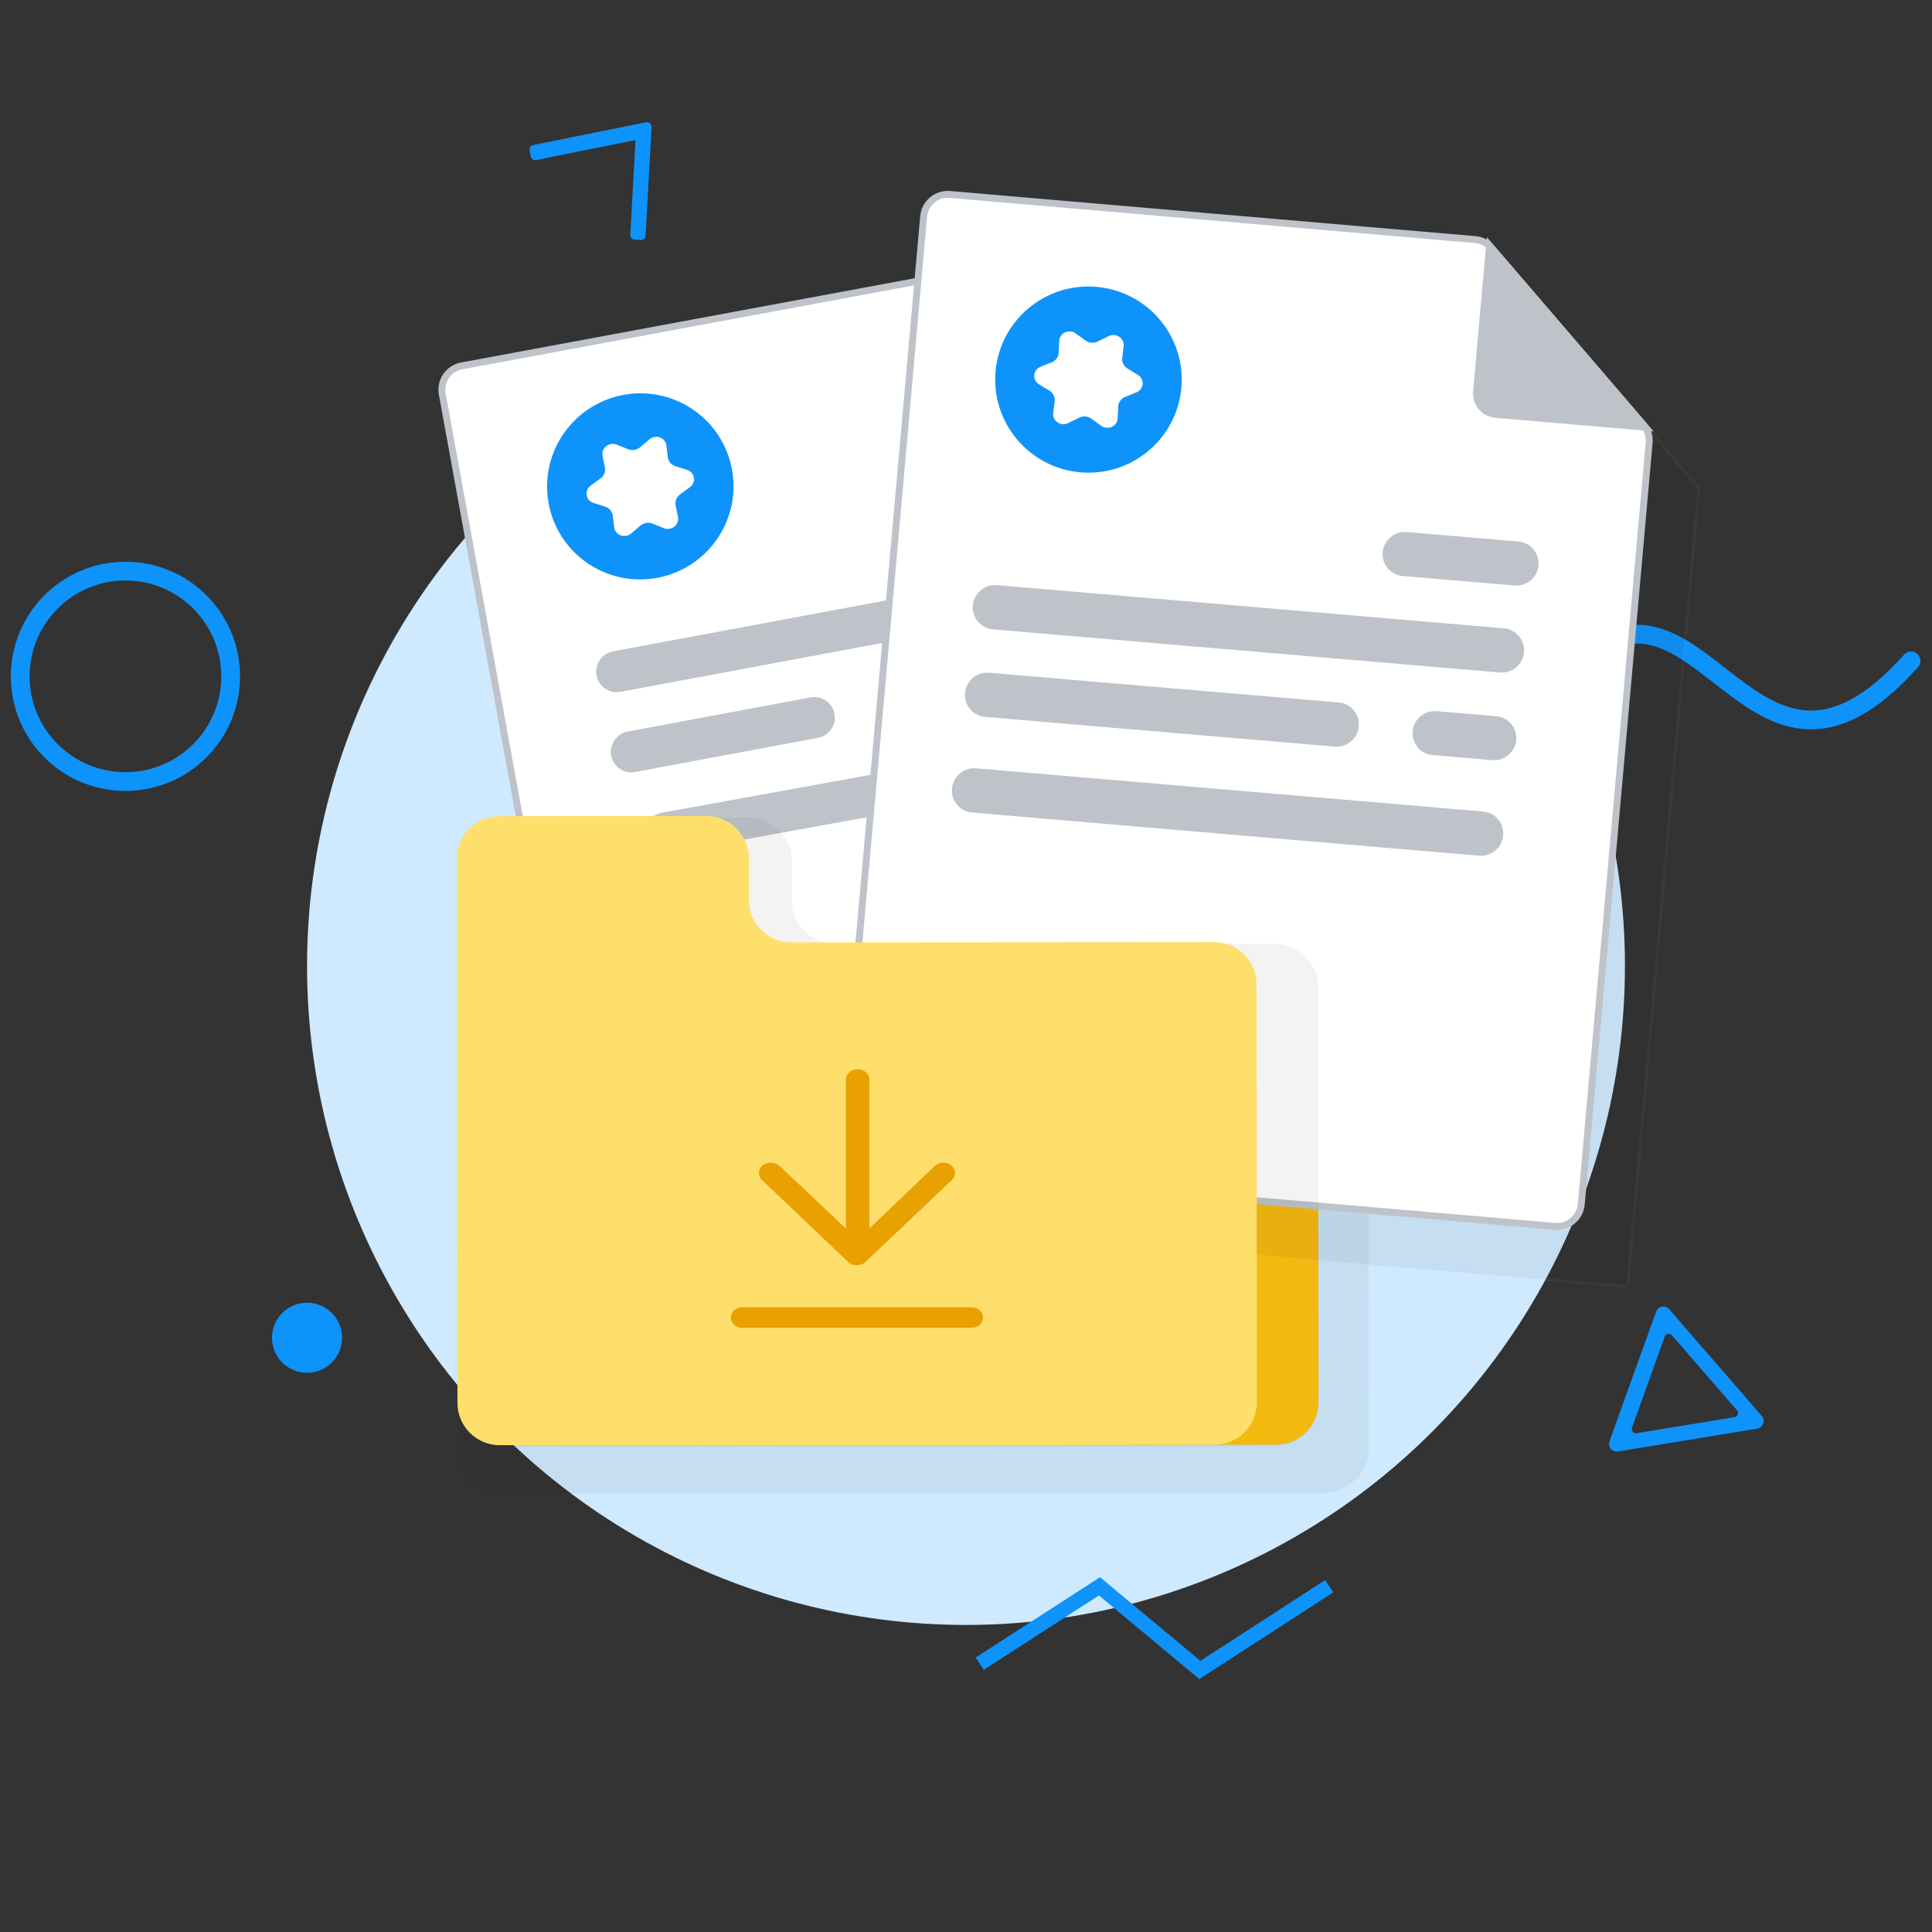 <svg width="280" height="280" viewBox="0 0 280 280" fill="none" xmlns="http://www.w3.org/2000/svg">
<rect x="0" y="0" width="280" height="280" fill="#333333" stroke="none"/>
<circle cx="140" cy="140" r="95.5" fill="#CFE9FE"/>
<path d="M227.571 96.791C246.626 77.807 253.537 122.002 276.962 95.788" stroke="#0E93FA" stroke-width="2.72" stroke-linecap="round"/>
<g style="mix-blend-mode:multiply" opacity="0.05">
<path d="M114.445 137.456L114.44 131.39C114.44 130.584 114.259 129.787 113.908 129.043C113.557 128.3 113.043 127.624 112.395 127.055C111.747 126.486 110.977 126.035 110.13 125.728C109.284 125.42 108.376 125.263 107.46 125.264L73.219 125.289C72.302 125.289 71.395 125.448 70.549 125.757C69.702 126.065 68.933 126.517 68.286 127.087C67.638 127.657 67.124 128.334 66.774 129.078C66.424 129.822 66.244 130.62 66.245 131.425L66.303 210.328C66.303 211.134 66.484 211.931 66.836 212.675C67.187 213.419 67.702 214.095 68.35 214.664C68.998 215.233 69.768 215.684 70.615 215.992C71.462 216.3 72.369 216.458 73.286 216.457L191.371 216.37C193.221 216.369 194.996 215.721 196.304 214.57C197.612 213.419 198.346 211.858 198.345 210.231L198.3 149.659C198.299 148.854 198.118 148.056 197.767 147.312C197.416 146.569 196.901 145.893 196.253 145.324C195.604 144.755 194.835 144.304 193.988 143.997C193.141 143.69 192.233 143.532 191.317 143.533L121.419 143.584C119.57 143.584 117.797 142.938 116.489 141.789C115.181 140.64 114.446 139.081 114.445 137.456Z" fill="black"/>
</g>
<path d="M117.468 130.454L117.463 124.388C117.463 123.582 117.304 122.785 116.996 122.041C116.688 121.297 116.237 120.622 115.668 120.053C115.099 119.484 114.424 119.033 113.681 118.725C112.938 118.418 112.142 118.26 111.338 118.261L81.296 118.283C80.492 118.283 79.696 118.442 78.954 118.751C78.211 119.059 77.536 119.511 76.968 120.081C76.4 120.651 75.949 121.327 75.642 122.072C75.335 122.816 75.177 123.613 75.178 124.419L75.236 203.322C75.237 204.128 75.395 204.925 75.704 205.669C76.012 206.413 76.463 207.089 77.032 207.658C77.601 208.227 78.277 208.678 79.02 208.986C79.763 209.294 80.559 209.452 81.363 209.451L184.967 209.375C186.591 209.374 188.148 208.726 189.296 207.575C190.443 206.424 191.087 204.864 191.086 203.237L191.041 142.665C191.04 141.859 190.881 141.062 190.573 140.318C190.265 139.574 189.813 138.899 189.244 138.33C188.675 137.761 188 137.31 187.257 137.002C186.514 136.695 185.718 136.537 184.914 136.538L123.587 136.583C121.965 136.582 120.409 135.936 119.262 134.787C118.114 133.638 117.469 132.079 117.468 130.454Z" fill="#FEC210"/>
<path opacity="0.05" d="M71.878 62.748C71.504 60.7 72.861 58.731 74.908 58.35L144.166 45.484C145.134 45.304 146.133 45.511 146.95 46.06L172.753 63.41C173.594 63.975 174.171 64.856 174.353 65.855L192.718 166.512C193.092 168.56 191.735 170.529 189.688 170.91L98.535 187.843C96.487 188.224 94.525 186.871 94.151 184.823L71.878 62.748Z" fill="black" stroke="#BDC3C9" stroke-width="0.459"/>
<path d="M64.094 57.111C63.747 55.21 65.007 53.382 66.907 53.029L136.165 40.163C137.064 39.996 137.991 40.187 138.749 40.697L164.553 58.047C165.333 58.572 165.868 59.39 166.038 60.317L184.403 160.974C184.75 162.875 183.491 164.703 181.59 165.056L90.437 181.99C88.536 182.343 86.714 181.088 86.367 179.186L64.094 57.111Z" fill="white" stroke="#BDC3C9"/>
<path d="M142.601 59.336L139.453 42.085L162.965 57.894L145.277 61.18C144.027 61.412 142.829 60.586 142.601 59.336Z" fill="#E6E6EB" stroke="#BDC3C9" stroke-width="2.518"/>
<path fill-rule="evenodd" clip-rule="evenodd" d="M137.63 76.341C137.338 74.729 138.407 73.178 140.017 72.876L154.831 70.107C156.442 69.806 157.984 70.869 158.277 72.481C158.569 74.093 157.5 75.644 155.889 75.945L141.075 78.715C139.465 79.016 137.923 77.953 137.63 76.341ZM88.576 109.499C88.282 107.881 89.355 106.325 90.971 106.023L117.485 101.074C119.101 100.772 120.649 101.839 120.943 103.457C121.237 105.075 120.165 106.631 118.548 106.933L92.035 111.882C90.418 112.184 88.87 111.117 88.576 109.499ZM93.448 121.262C93.162 119.643 94.242 118.092 95.86 117.798L163.336 105.547C164.954 105.253 166.497 106.328 166.783 107.947C167.069 109.567 165.989 111.118 164.371 111.411L96.895 123.662C95.277 123.956 93.734 122.881 93.448 121.262ZM150.3 95.002C148.691 95.303 147.624 96.853 147.915 98.463C148.207 100.073 149.747 101.135 151.356 100.834L159.257 99.356C160.865 99.055 161.933 97.506 161.641 95.896C161.35 94.285 159.809 93.224 158.2 93.525L150.3 95.002ZM88.856 94.397C87.237 94.699 86.164 96.258 86.458 97.878C86.752 99.498 88.303 100.567 89.922 100.265L157.116 87.731C158.735 87.429 159.809 85.871 159.514 84.251C159.22 82.63 157.669 81.562 156.05 81.864L88.856 94.397Z" fill="#BDC3C9"/>
<path opacity="0.05" d="M140.624 36.481C140.662 36.057 141.036 35.743 141.46 35.78L221.82 42.682C222.02 42.699 222.206 42.794 222.337 42.946L245.975 70.475C246.109 70.633 246.175 70.838 246.157 71.044L235.941 185.676C235.903 186.1 235.529 186.414 235.105 186.378L128.852 177.252C128.428 177.215 128.115 176.842 128.153 176.419L140.624 36.481Z" fill="black" stroke="#BDC3C9" stroke-width="0.459"/>
<path d="M133.86 31.369C134.031 29.444 135.731 28.017 137.657 28.183L213.81 34.723C214.721 34.801 215.565 35.233 216.159 35.926L238.181 61.572C238.793 62.286 239.091 63.217 239.008 64.156L229.17 174.542C228.999 176.467 227.298 177.894 225.372 177.729L125.097 169.116C123.172 168.951 121.749 167.256 121.921 165.331L133.86 31.369Z" fill="white" stroke="#BDC3C9"/>
<path d="M213.99 56.744L215.875 35.592L238.481 61.919L216.768 60.055C215.083 59.91 213.84 58.428 213.99 56.744Z" fill="#BDC3C9" stroke="#BDC3C9"/>
<path fill-rule="evenodd" clip-rule="evenodd" d="M203.862 77.108C202.101 76.958 200.545 78.264 200.386 80.025C200.227 81.785 201.525 83.333 203.286 83.482L219.486 84.855C221.247 85.004 222.804 83.698 222.963 81.938C223.122 80.177 221.823 78.63 220.062 78.48L203.862 77.108ZM139.859 100.426C140.018 98.659 141.58 97.348 143.348 97.499L194.012 101.806C195.78 101.957 197.084 103.511 196.925 105.277C196.766 107.044 195.204 108.355 193.437 108.204L142.772 103.897C141.004 103.746 139.7 102.192 139.859 100.426ZM204.731 105.98C204.89 104.222 206.445 102.918 208.204 103.066L216.844 103.798C218.603 103.947 219.9 105.493 219.741 107.251C219.582 109.009 218.027 110.314 216.268 110.165L207.628 109.433C205.869 109.285 204.572 107.739 204.731 105.98ZM140.99 87.733C141.149 85.964 142.713 84.651 144.483 84.802L217.953 91.058C219.723 91.209 221.029 92.765 220.87 94.535C220.711 96.304 219.147 97.616 217.377 97.466L143.907 91.21C142.137 91.059 140.831 89.503 140.99 87.733ZM141.46 111.351C139.69 111.201 138.126 112.513 137.967 114.282C137.808 116.052 139.114 117.608 140.884 117.759L214.353 124.015C216.123 124.166 217.687 122.853 217.846 121.084C218.005 119.315 216.699 117.758 214.929 117.607L141.46 111.351Z" fill="#BDC3C9"/>
<ellipse rx="13.511" ry="13.484" transform="matrix(0.997 0.083 -0.083 0.997 157.748 55.013)" fill="#0E93FA"/>
<path d="M152.086 56.618L150.58 55.693C149.884 55.265 149.677 54.378 150.118 53.712C150.279 53.469 150.514 53.279 150.79 53.166L152.429 52.501C153.019 52.262 153.411 51.718 153.437 51.102L153.51 49.392C153.544 48.601 154.24 47.991 155.063 48.028C155.365 48.042 155.655 48.143 155.896 48.318L157.324 49.351C157.838 49.723 158.528 49.78 159.096 49.498L160.675 48.713C161.406 48.35 162.308 48.627 162.691 49.33C162.831 49.587 162.886 49.879 162.851 50.166L162.641 51.864C162.565 52.476 162.862 53.077 163.404 53.41L164.91 54.335C165.607 54.763 165.814 55.65 165.373 56.316C165.211 56.56 164.977 56.75 164.7 56.862L163.062 57.527C162.472 57.767 162.08 58.311 162.053 58.927L161.98 60.636C161.946 61.427 161.251 62.038 160.427 62C160.126 61.987 159.836 61.886 159.595 61.711L158.167 60.678C157.652 60.305 156.963 60.248 156.394 60.531L154.815 61.315C154.085 61.678 153.182 61.402 152.8 60.698C152.66 60.441 152.604 60.15 152.64 59.863L152.85 58.165C152.926 57.553 152.629 56.952 152.086 56.618Z" fill="white"/>
<ellipse rx="13.511" ry="13.484" transform="matrix(0.987 -0.161 0.16 0.987 92.797 70.491)" fill="#0E93FA"/>
<path d="M87.69 73.416L86.006 72.882C85.226 72.635 84.811 71.824 85.079 71.071C85.176 70.796 85.358 70.555 85.6 70.379L87.029 69.338C87.543 68.963 87.793 68.341 87.67 67.737L87.328 66.06C87.17 65.284 87.697 64.524 88.506 64.362C88.801 64.302 89.107 64.33 89.383 64.441L91.019 65.099C91.608 65.336 92.29 65.225 92.774 64.814L94.117 63.671C94.738 63.143 95.68 63.193 96.222 63.783C96.419 63.999 96.544 64.268 96.579 64.555L96.785 66.254C96.859 66.866 97.292 67.378 97.899 67.57L99.584 68.105C100.363 68.352 100.778 69.162 100.511 69.915C100.413 70.19 100.232 70.432 99.99 70.608L98.561 71.648C98.046 72.023 97.797 72.646 97.92 73.25L98.262 74.927C98.42 75.702 97.892 76.463 97.084 76.625C96.788 76.684 96.482 76.657 96.206 76.546L94.571 75.887C93.982 75.65 93.299 75.761 92.816 76.173L91.473 77.315C90.851 77.844 89.909 77.794 89.368 77.203C89.17 76.987 89.046 76.718 89.011 76.431L88.805 74.732C88.731 74.121 88.297 73.609 87.69 73.416Z" fill="white"/>
<g style="mix-blend-mode:multiply" opacity="0.05">
<path d="M114.768 130.693L114.764 124.627C114.764 123.821 114.594 123.024 114.264 122.28C113.934 121.536 113.451 120.861 112.842 120.292C112.232 119.723 111.509 119.272 110.713 118.964C109.918 118.657 109.065 118.499 108.204 118.5L73.493 118.524C72.631 118.524 71.779 118.683 70.983 118.992C70.188 119.3 69.465 119.752 68.857 120.322C68.248 120.892 67.765 121.568 67.436 122.313C67.107 123.057 66.938 123.855 66.939 124.66L66.997 203.563C66.998 204.369 67.168 205.166 67.498 205.91C67.828 206.654 68.312 207.33 68.921 207.899C69.53 208.468 70.254 208.919 71.05 209.227C71.846 209.535 72.698 209.693 73.56 209.692L184.532 209.61C186.271 209.609 187.939 208.962 189.168 207.81C190.397 206.659 191.087 205.099 191.086 203.472L191.041 142.9C191.041 142.094 190.87 141.297 190.54 140.553C190.21 139.809 189.726 139.134 189.117 138.565C188.508 137.996 187.784 137.545 186.988 137.238C186.192 136.93 185.34 136.772 184.479 136.773L121.323 136.822C119.585 136.821 117.919 136.175 116.69 135.026C115.461 133.877 114.77 132.318 114.768 130.693Z" fill="black"/>
</g>
<path d="M108.532 130.454L108.527 124.388C108.527 123.582 108.368 122.785 108.06 122.041C107.751 121.297 107.3 120.622 106.731 120.053C106.162 119.484 105.487 119.033 104.743 118.725C104 118.418 103.204 118.26 102.4 118.261L72.358 118.283C71.554 118.283 70.758 118.442 70.015 118.751C69.273 119.059 68.598 119.511 68.03 120.081C67.462 120.651 67.011 121.327 66.704 122.072C66.397 122.816 66.239 123.613 66.24 124.419L66.298 203.322C66.299 204.949 66.945 206.508 68.094 207.658C69.243 208.807 70.801 209.452 72.425 209.451L176.039 209.375C177.663 209.373 179.219 208.725 180.366 207.574C181.512 206.423 182.156 204.863 182.155 203.237L182.11 142.664C182.11 141.859 181.951 141.062 181.643 140.319C181.335 139.575 180.883 138.899 180.314 138.33C179.746 137.762 179.071 137.31 178.328 137.003C177.585 136.695 176.789 136.537 175.985 136.538L114.659 136.583C113.035 136.584 111.478 135.939 110.328 134.79C109.179 133.64 108.533 132.081 108.532 130.454Z" fill="#FFDF6C"/>
<path fill-rule="evenodd" clip-rule="evenodd" d="M124.295 154.956C125.234 154.956 126.003 155.635 126.003 156.465V178.032L135.478 168.975C136.119 168.371 137.164 168.334 137.868 168.9C138.573 169.466 138.573 170.409 137.933 171.032L125.426 182.9C125.106 183.202 124.658 183.372 124.167 183.372C123.676 183.372 123.249 183.202 122.929 182.9L110.444 171.032C109.803 170.428 109.846 169.466 110.529 168.9C110.85 168.635 111.297 168.503 111.703 168.503C112.151 168.503 112.642 168.673 112.983 168.975L122.587 178.032V156.465C122.587 155.635 123.356 154.956 124.295 154.956ZM140.847 189.461C141.736 189.461 142.465 190.13 142.465 190.947C142.465 191.764 141.736 192.433 140.847 192.433H107.528C106.638 192.433 105.93 191.764 105.93 190.947C105.93 190.13 106.658 189.461 107.548 189.461H140.847Z" fill="#E9A001"/>
<path d="M44.5 198.955C41.696 198.955 39.422 196.682 39.422 193.878C39.422 191.073 41.696 188.8 44.5 188.8C47.304 188.8 49.578 191.073 49.578 193.878C49.578 196.682 47.304 198.955 44.5 198.955Z" fill="#0E93FA"/>
<path d="M2.93 98.02C2.93 106.442 9.758 113.27 18.18 113.27C26.602 113.27 33.43 106.442 33.43 98.02C33.43 89.598 26.602 82.77 18.18 82.77C9.758 82.77 2.93 89.598 2.93 98.02Z" stroke="#0E93FA" stroke-width="2.72"/>
<path fill-rule="evenodd" clip-rule="evenodd" d="M92.825 19.462L77.592 22.534L77.42 21.68L93.756 18.385L92.89 34.103L92.02 34.055L92.825 19.462Z" fill="#0E93FA" stroke="#0E93FA" stroke-width="1.349" stroke-linejoin="round"/>
<path fill-rule="evenodd" clip-rule="evenodd" d="M159.315 230.363L142.773 241.047L142.371 240.424L159.37 229.444L173.923 241.563L191.858 229.953L192.261 230.575L173.868 242.482L159.315 230.363Z" fill="#0E93FA" stroke="#0E93FA" stroke-width="1.392"/>
<path fill-rule="evenodd" clip-rule="evenodd" d="M255.14 205.385C255.581 205.893 255.294 206.688 254.63 206.796L234.449 210.105C233.802 210.211 233.279 209.583 233.501 208.966L240.261 190.18C240.483 189.562 241.289 189.412 241.719 189.908L255.14 205.385ZM242.489 193.333C242.058 192.837 241.253 192.987 241.031 193.606L236.273 206.827C236.051 207.444 236.574 208.072 237.221 207.966L251.425 205.638C252.088 205.529 252.376 204.734 251.935 204.226L242.489 193.333Z" fill="#0E93FA" stroke="#0E93FA" stroke-width="0.513"/>
</svg>
